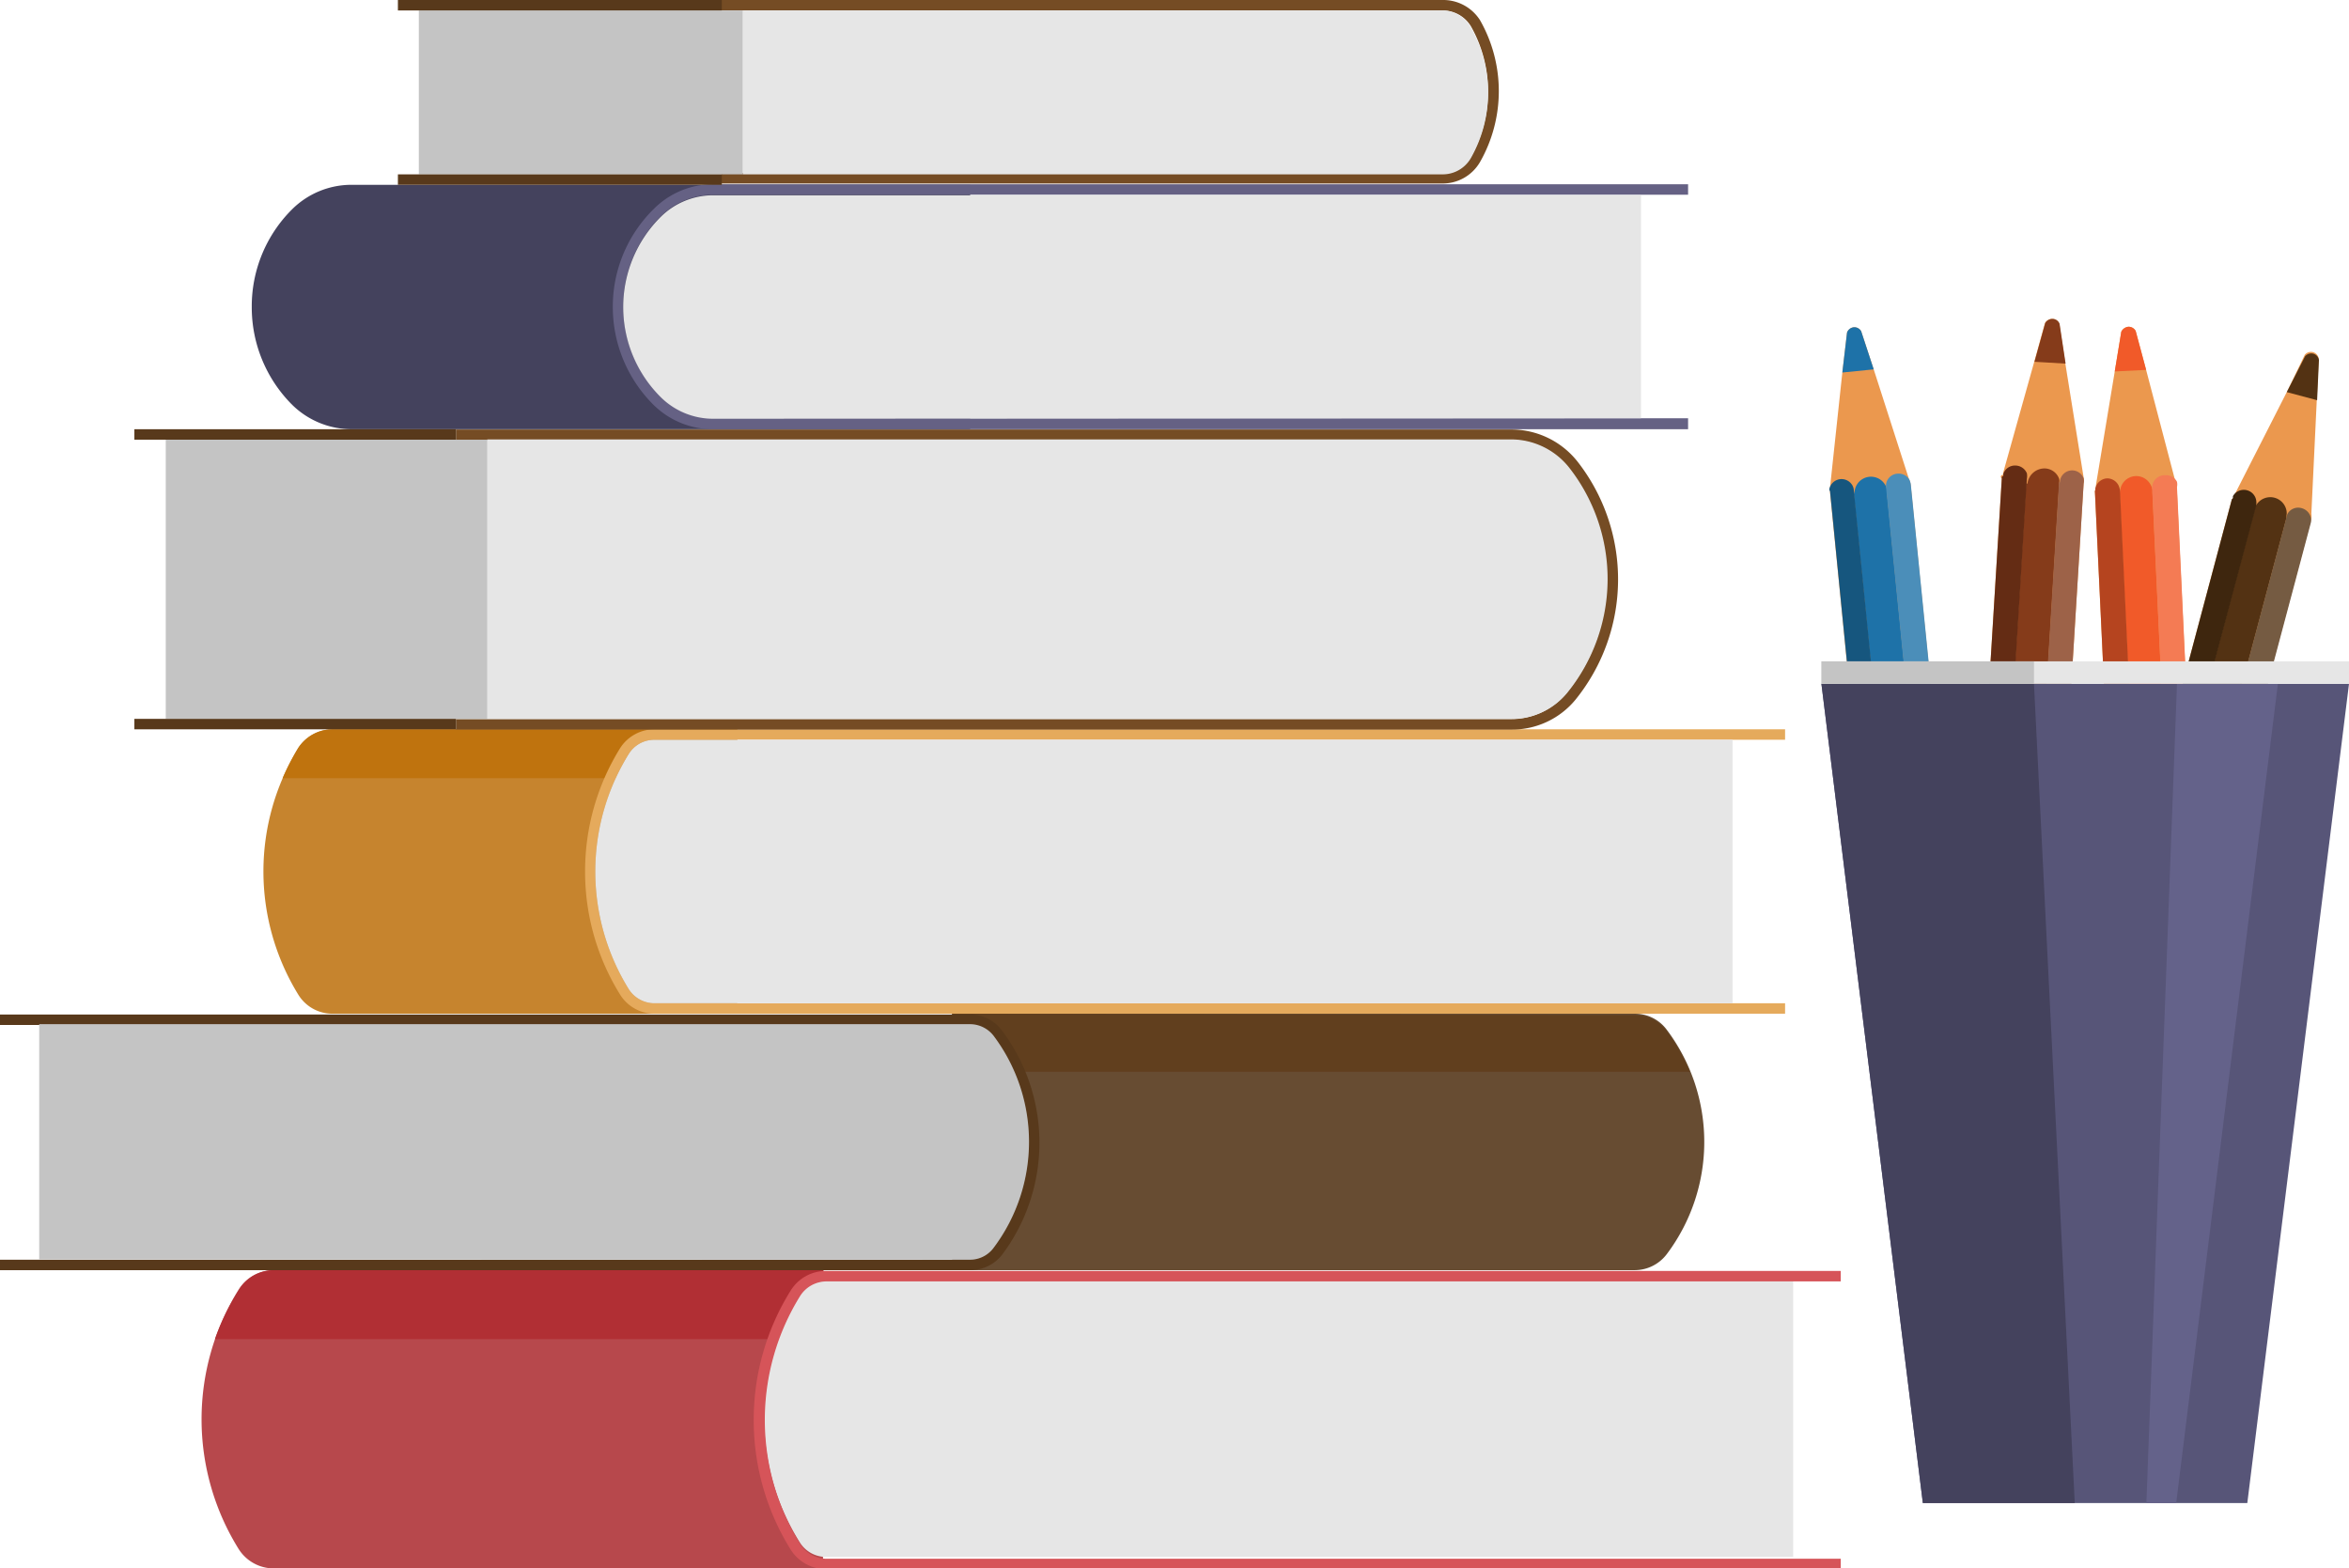<svg xmlns="http://www.w3.org/2000/svg" viewBox="0 0 89.85 60"><defs><style>.cls-1{fill:#c6842e;}.cls-2{fill:#bf730e;}.cls-3{fill:#e5aa5c;}.cls-4{fill:#e6e6e6;}.cls-5{fill:#754c24;}.cls-6{fill:#674c32;}.cls-7{fill:#613f1e;}.cls-8{fill:#58391b;}.cls-9{fill:#c4c4c4;}.cls-10{fill:#44425d;}.cls-11{fill:#656184;}.cls-12{fill:#b7484c;}.cls-13{fill:#b12f34;}.cls-14{fill:#d65459;}.cls-15{fill:#eb984e;}.cls-16{fill:#853b1a;}.cls-17{fill:#642c14;}.cls-18{fill:#9d6248;}.cls-19{fill:#f15a29;}.cls-20{fill:#b5441f;}.cls-21{fill:#f47b54;}.cls-22{fill:#1e72a8;}.cls-23{fill:#16567e;}.cls-24{fill:#4b8eb9;}.cls-25{fill:#533213;}.cls-26{fill:#3e260e;}.cls-27{fill:#755b42;}.cls-28{fill:#575578;}.cls-29{fill:#64628a;}</style></defs><g id="Ebene_2" data-name="Ebene 2"><g id="Klassenraum"><g id="Bücher"><path class="cls-1" d="M12.73,27.9H28.2V38.78H12.73a1.53,1.53,0,0,1-1.32-.73,9,9,0,0,1,0-9.43A1.55,1.55,0,0,1,12.73,27.9Z"/><path class="cls-2" d="M10.81,29.77H28.2V27.9H12.73a1.58,1.58,0,0,0-1.33.72A9.58,9.58,0,0,0,10.81,29.77Z"/><path class="cls-3" d="M22.38,33.34a8.89,8.89,0,0,0,1.34,4.71,1.55,1.55,0,0,0,1.33.73H68.28v-.4H25.05a1.17,1.17,0,0,1-1-.54,8.55,8.55,0,0,1,0-9,1.15,1.15,0,0,1,1-.54H68.28v-.4H25.05a1.56,1.56,0,0,0-1.33.72A8.93,8.93,0,0,0,22.38,33.34Z"/><path class="cls-4" d="M66.27,38.38V28.3H25.05a1.15,1.15,0,0,0-1,.54,8.55,8.55,0,0,0,0,9,1.17,1.17,0,0,0,1,.54Z"/><path class="cls-5" d="M60,17.91a6.91,6.91,0,0,1-.08,8.6,2.73,2.73,0,0,1-2.14,1H17.44v.4H57.81a3.14,3.14,0,0,0,2.45-1.14,7.32,7.32,0,0,0,.09-9.1,3.23,3.23,0,0,0-2.54-1.24H17.44v.4H57.81A2.84,2.84,0,0,1,60,17.91Z"/><path class="cls-4" d="M57.81,27.5a2.73,2.73,0,0,0,2.14-1,6.91,6.91,0,0,0,.08-8.6,2.84,2.84,0,0,0-2.22-1.09H18.64V27.5Z"/><path class="cls-6" d="M62.53,38.78a1.51,1.51,0,0,1,1.23.62,7.14,7.14,0,0,1,0,8.57,1.54,1.54,0,0,1-1.23.62H36.42V38.78Z"/><path class="cls-7" d="M36.42,38.78V41H64.64a7.65,7.65,0,0,0-.88-1.55,1.51,1.51,0,0,0-1.23-.62Z"/><path class="cls-8" d="M38,39.63a6.75,6.75,0,0,1,0,8.1,1.12,1.12,0,0,1-.91.46H0v.4H37.1A1.54,1.54,0,0,0,38.33,48a7.14,7.14,0,0,0,0-8.57,1.51,1.51,0,0,0-1.23-.62H0v.4H37.1A1.14,1.14,0,0,1,38,39.63Z"/><path class="cls-9" d="M37.1,48.19a1.12,1.12,0,0,0,.91-.46,6.75,6.75,0,0,0,0-8.1,1.14,1.14,0,0,0-.91-.45H1.5v9Z"/><path class="cls-10" d="M9.63,11.75a5.27,5.27,0,0,0,1.55,3.74,3.25,3.25,0,0,0,2.29.93H37.11V7.07H13.47A3.22,3.22,0,0,0,11.18,8,5.23,5.23,0,0,0,9.63,11.75Z"/><path class="cls-11" d="M23.44,11.75A5.28,5.28,0,0,0,25,15.49a3.23,3.23,0,0,0,2.28.93H64.57V16H27.28a2.85,2.85,0,0,1-2-.82,4.86,4.86,0,0,1,0-6.91,2.85,2.85,0,0,1,2-.82H64.57v-.4H27.28A3.2,3.2,0,0,0,25,8,5.24,5.24,0,0,0,23.44,11.75Z"/><path class="cls-4" d="M62.77,16V7.47H27.28a2.85,2.85,0,0,0-2,.82,4.86,4.86,0,0,0,0,6.91,2.85,2.85,0,0,0,2,.82Z"/><path class="cls-5" d="M56.26,1a5.06,5.06,0,0,1,0,5,1.24,1.24,0,0,1-1.09.62H27.6v.4H55.17a1.65,1.65,0,0,0,1.44-.82,5.48,5.48,0,0,0,0-5.43A1.67,1.67,0,0,0,55.17,0H27.6V.4H55.17A1.26,1.26,0,0,1,56.26,1Z"/><path class="cls-4" d="M55.17,6.67a1.24,1.24,0,0,0,1.09-.62,5.06,5.06,0,0,0,0-5A1.26,1.26,0,0,0,55.17.4H28.41V6.67Z"/><rect class="cls-9" x="6.34" y="16.82" width="12.3" height="10.68"/><rect class="cls-8" x="5.14" y="16.42" width="12.3" height="0.4"/><rect class="cls-8" x="5.14" y="27.5" width="12.3" height="0.4"/><rect class="cls-9" x="16.02" y="0.4" width="12.39" height="6.27"/><rect class="cls-8" x="15.22" y="6.67" width="12.39" height="0.4"/><rect class="cls-8" x="15.22" width="12.39" height="0.4"/><path class="cls-12" d="M10.48,48.59h21V60h-21a1.59,1.59,0,0,1-1.35-.74,9.39,9.39,0,0,1,0-9.93A1.57,1.57,0,0,1,10.48,48.59Z"/><path class="cls-13" d="M8.22,51.23H31.5V48.59h-21a1.57,1.57,0,0,0-1.35.74A9,9,0,0,0,8.22,51.23Z"/><path class="cls-4" d="M29.23,54.29A8.92,8.92,0,0,0,30.59,59a1.18,1.18,0,0,0,1,.56h37V49h-37a1.2,1.2,0,0,0-1,.55q-.22.36-.42.75A9.08,9.08,0,0,0,29.23,54.29Z"/><path class="cls-14" d="M28.83,54.29a9.36,9.36,0,0,0,1.42,5,1.61,1.61,0,0,0,1.36.74h38.8v-.4H31.61a1.18,1.18,0,0,1-1-.56,9,9,0,0,1,0-9.5,1.2,1.2,0,0,1,1-.55h38.8v-.4H31.61a1.59,1.59,0,0,0-1.36.74A9.33,9.33,0,0,0,28.83,54.29Z"/></g><g id="Stift"><path class="cls-15" d="M76.57,18.3,74.22,56.55a.22.22,0,0,0,.2.23l2.72.16a.2.2,0,0,0,.21-.14L79.7,18.47a.35.35,0,0,0,0-.2h0L79,13.91l-.23-1.52a.29.29,0,0,0-.26-.19.32.32,0,0,0-.29.16l-.41,1.48-1.19,4.25,0,0s0,0,0,0h0a.19.19,0,0,0,0,.08A.07.07,0,0,0,76.57,18.3Z"/><path class="cls-16" d="M77.5,18.5,75.15,56.82l1.25.08,2.36-38.32a.38.38,0,0,0,0-.1.35.35,0,0,0,0-.17.6.6,0,0,0-.54-.39.66.66,0,0,0-.67.58Z"/><path class="cls-17" d="M76.57,18.3,74.22,56.55a.22.22,0,0,0,.2.23l.74,0,2.37-38.47a.64.64,0,0,0,0-.2.48.48,0,0,0-.42-.3.47.47,0,0,0-.48.31.29.29,0,0,0,0,.09A.07.07,0,0,0,76.57,18.3Z"/><path class="cls-18" d="M78.76,18.43,76.39,56.9l.75,0a.2.2,0,0,0,.21-.14.09.09,0,0,0,0,0l2.35-38.26a.44.44,0,0,0,0-.2v0h0a.47.47,0,0,0-.91.16Z"/><path class="cls-16" d="M77.82,13.84l1.19.07-.23-1.52a.29.29,0,0,0-.26-.19.32.32,0,0,0-.29.16Z"/><path class="cls-15" d="M80.13,18.78l1.81,38.28a.2.2,0,0,0,.22.2l2.72-.13a.19.19,0,0,0,.19-.16L83.26,18.61a.41.41,0,0,0-.05-.19h0l-1.12-4.27-.4-1.49a.31.31,0,0,0-.28-.16.34.34,0,0,0-.27.19l-.25,1.52-.72,4.35s0,0,0,0,0,0,0,0h0s0,.06,0,.09Z"/><path class="cls-19" d="M81.08,18.88l1.81,38.35,1.25-.06L82.33,18.82a.28.28,0,0,0,0-.09.49.49,0,0,0-.06-.17.62.62,0,0,0-1.17.18A.71.71,0,0,0,81.08,18.88Z"/><path class="cls-20" d="M80.13,18.78l1.81,38.28a.2.2,0,0,0,.22.2l.74,0-1.81-38.5a.66.66,0,0,0-.06-.2.49.49,0,0,0-.44-.26.49.49,0,0,0-.44.37.29.29,0,0,0,0,.09Z"/><path class="cls-21" d="M82.32,18.67l1.81,38.5.75,0a.19.19,0,0,0,.19-.16.13.13,0,0,0,0-.06L83.27,18.63a.46.46,0,0,0,0-.2h0a.46.46,0,0,0-.44-.25A.48.48,0,0,0,82.32,18.67Z"/><path class="cls-19" d="M80.89,14.21l1.2-.06-.4-1.49a.31.31,0,0,0-.28-.16.34.34,0,0,0-.27.19Z"/><path class="cls-15" d="M70,18.85,73.78,57a.21.21,0,0,0,.23.19l2.71-.27a.21.21,0,0,0,.19-.18L73.08,18.52a.6.6,0,0,0-.06-.19h0l-1.35-4.2-.48-1.46a.3.3,0,0,0-.29-.15.31.31,0,0,0-.25.2l-.18,1.53L70,18.64a.08.08,0,0,1,0,0s0,0,0,0h0v.13Z"/><path class="cls-22" d="M70.91,18.91l3.83,38.2L76,57l-3.83-38.2a.29.29,0,0,0,0-.09.38.38,0,0,0-.06-.16.63.63,0,0,0-1.17.24Z"/><path class="cls-23" d="M70,18.8,73.78,57a.21.21,0,0,0,.23.19l.74-.08L70.91,18.76a.43.43,0,0,0-.06-.2.48.48,0,0,0-.46-.23.48.48,0,0,0-.42.39A.25.25,0,0,0,70,18.8Z"/><path class="cls-24" d="M72.14,18.63,76,57l.74-.07a.22.22,0,0,0,.19-.18v0L73.09,18.54a.66.66,0,0,0-.06-.2h0a.48.48,0,0,0-.45-.22A.47.47,0,0,0,72.14,18.63Z"/><path class="cls-22" d="M70.47,14.25l1.2-.12-.48-1.46a.3.3,0,0,0-.29-.15.31.31,0,0,0-.25.2Z"/><path class="cls-15" d="M85.37,19.1l-9.86,37a.22.22,0,0,0,.15.26l2.63.7a.22.22,0,0,0,.24-.1l9.88-37.11a.66.66,0,0,0,0-.2h0l.21-4.4.07-1.54a.3.3,0,0,0-.22-.24.31.31,0,0,0-.31.1L87.47,15l-2,3.93,0,0,0,0h0l0,.08S85.38,19.09,85.37,19.1Z"/><path class="cls-25" d="M86.24,19.49l-9.87,37.1,1.21.32,9.88-37.1s0-.06,0-.09a.54.54,0,0,0,0-.18.63.63,0,0,0-1.18-.18A.69.69,0,0,0,86.24,19.49Z"/><path class="cls-26" d="M85.37,19.1l-9.86,37a.22.22,0,0,0,.15.26l.72.19L86.3,19.35a.74.74,0,0,0,0-.21.48.48,0,0,0-.89-.16l0,.08S85.38,19.09,85.37,19.1Z"/><path class="cls-27" d="M87.49,19.67,77.57,56.91l.72.19a.22.22,0,0,0,.24-.1s0,0,0,0l9.86-37a.46.46,0,0,0,0-.2v0h0a.49.49,0,0,0-.35-.36A.47.47,0,0,0,87.49,19.67Z"/><path class="cls-25" d="M87.47,15l1.16.31.07-1.54a.3.3,0,0,0-.22-.24.31.31,0,0,0-.31.1Z"/><polygon class="cls-28" points="73.55 57.5 85.96 57.5 89.85 26.16 69.67 26.16 73.55 57.5"/><polygon class="cls-29" points="82.1 57.5 83.24 57.5 87.13 26.16 83.27 26.16 82.1 57.5"/><polygon class="cls-10" points="73.55 57.5 79.36 57.5 77.8 26.16 69.67 26.16 73.55 57.5"/><rect class="cls-4" x="69.67" y="25.31" width="20.18" height="0.86" transform="translate(159.52 51.47) rotate(-180)"/><rect class="cls-9" x="69.67" y="25.31" width="8.13" height="0.86" transform="translate(147.47 51.47) rotate(-180)"/></g></g></g></svg>